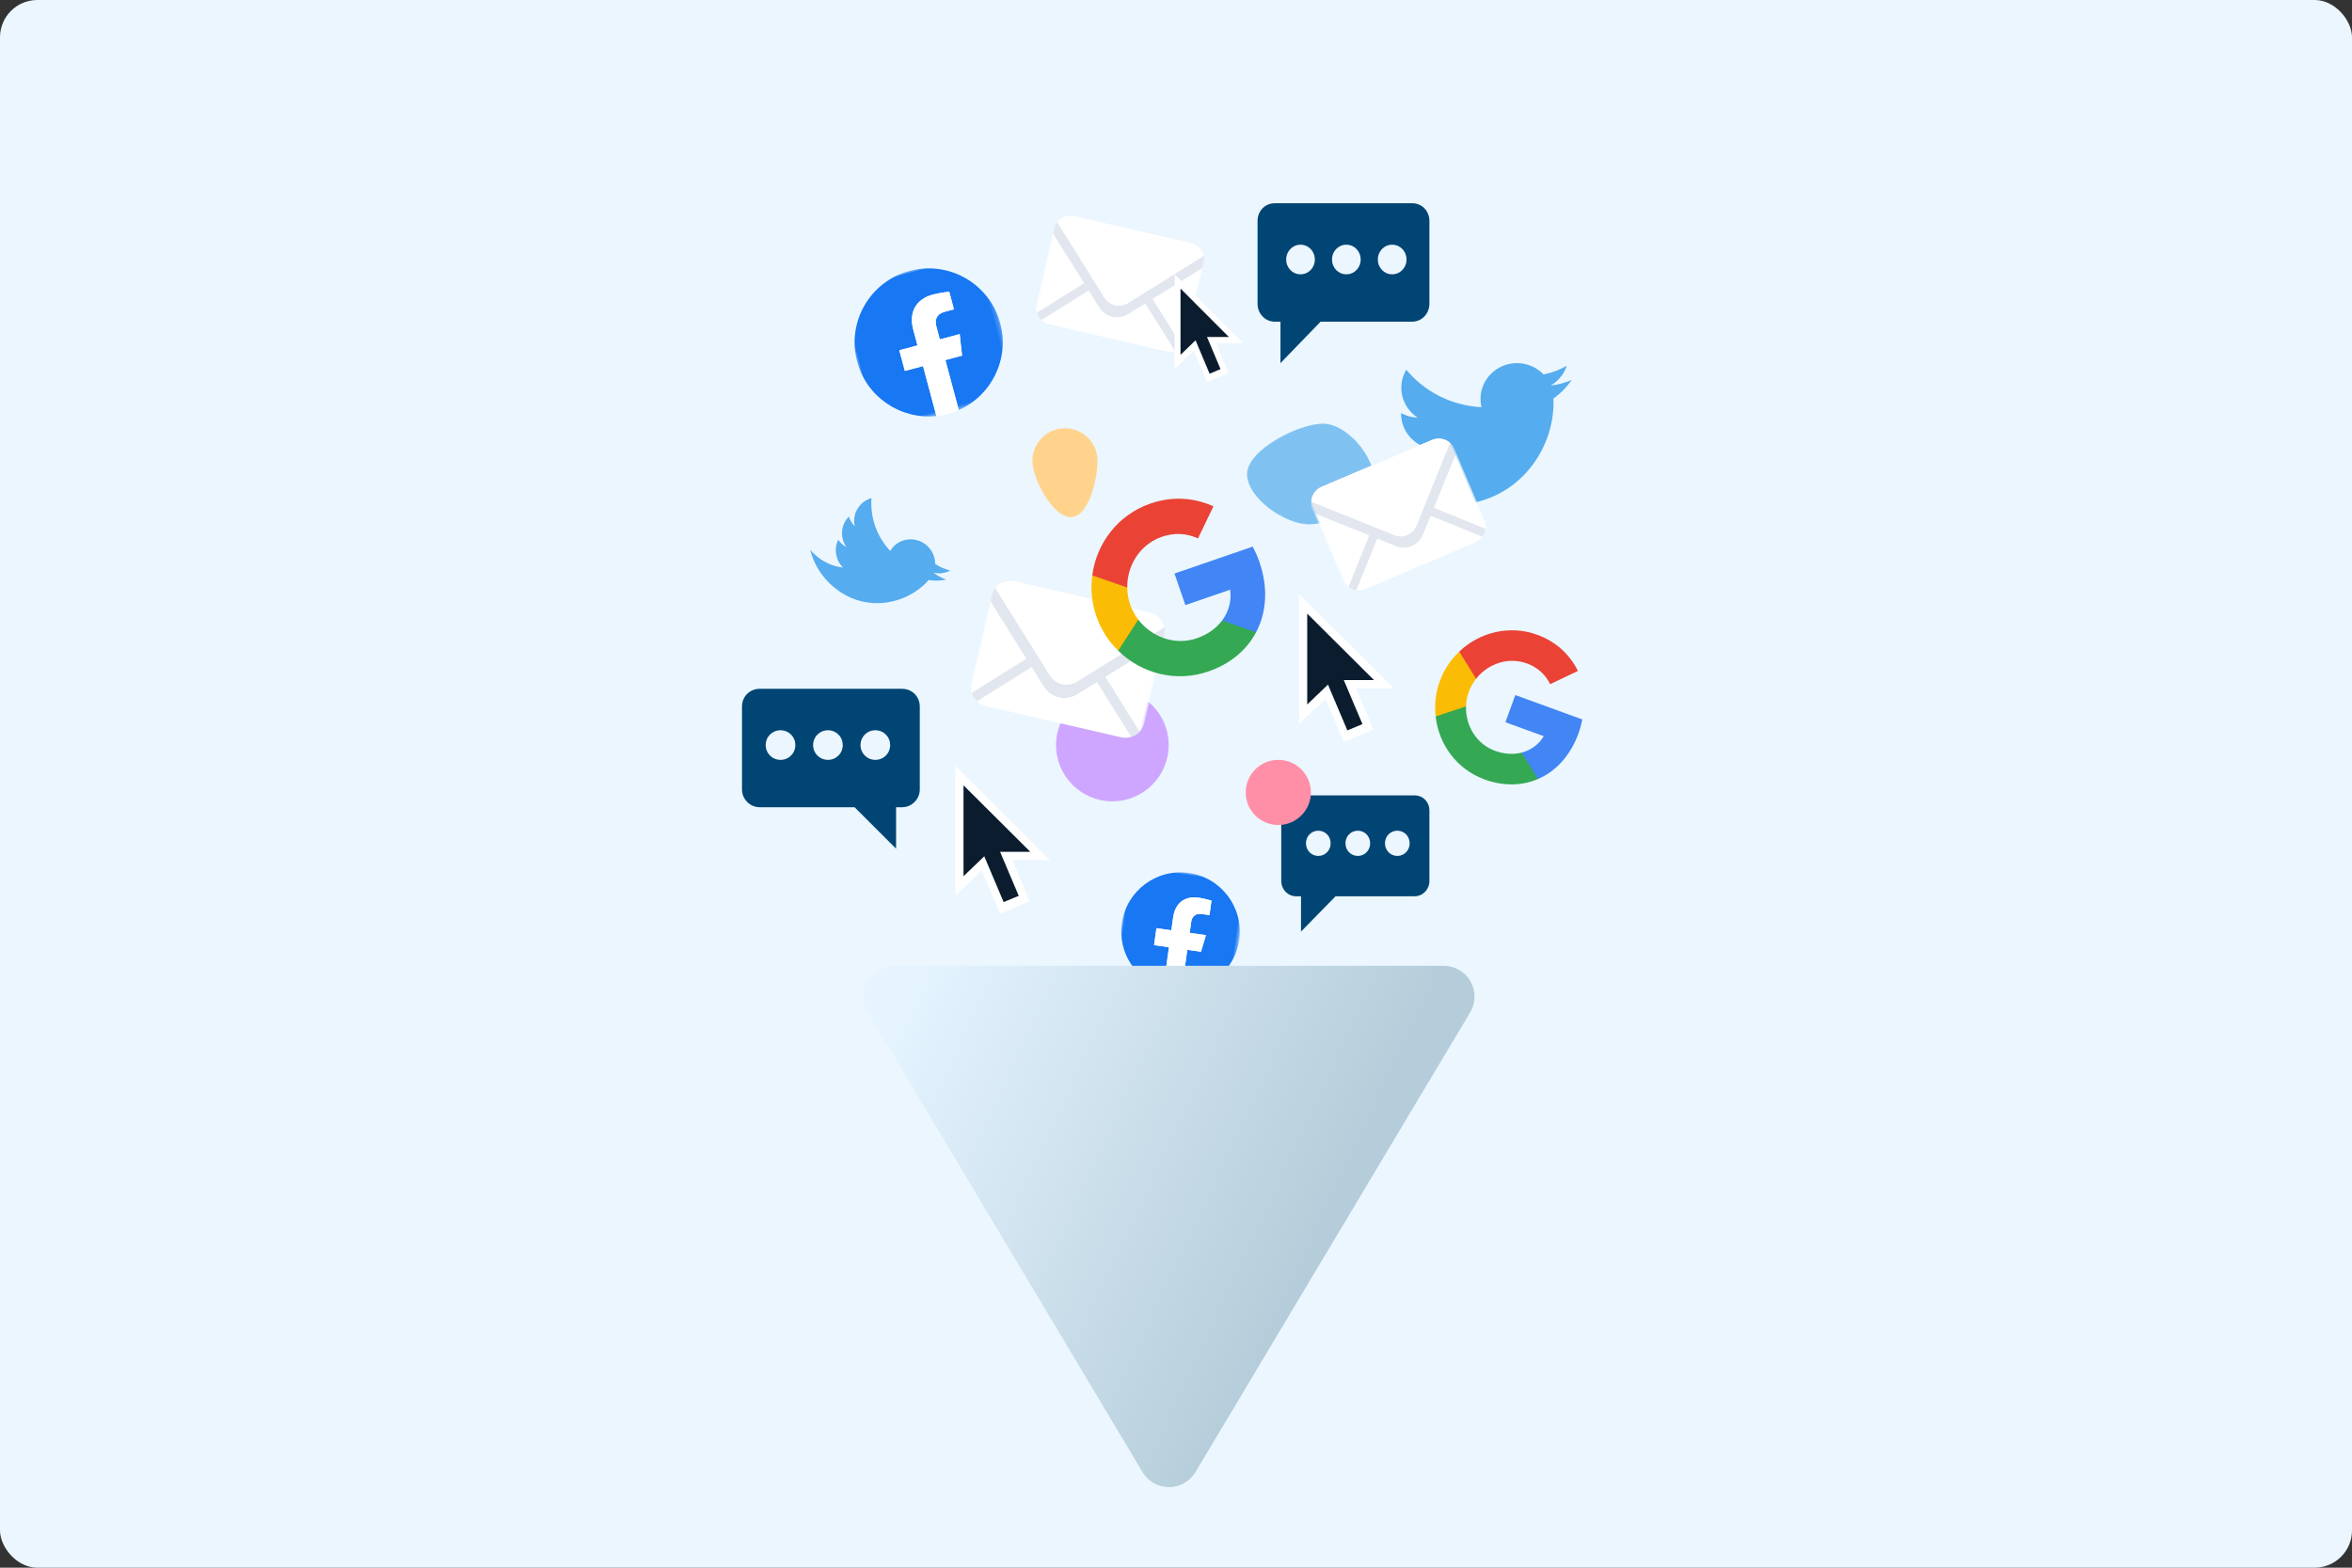 <?xml version="1.0" encoding="UTF-8"?>
<svg width="504px" height="336px" viewBox="0 0 504 336" version="1.1" xmlns="http://www.w3.org/2000/svg" xmlns:xlink="http://www.w3.org/1999/xlink">
    <rect x="0" y="0" width="504" height="336" fill="#333333" stroke="none"/>
    <title>636FA754-C46D-44D4-8FFE-2E1751EEB966</title>
    <defs>
        <rect id="path-1" x="0" y="0" width="504" height="336" rx="8"></rect>
        <polygon id="path-3" points="0 38.073 38.095 38.073 38.095 0 0 0"></polygon>
        <polygon id="path-5" points="0 32.997 33.016 32.997 33.016 0 0 0"></polygon>
        <polygon id="path-7" points="0 32.997 33.016 32.997 33.016 0 0 0"></polygon>
        <polygon id="path-9" points="0 0 31.746 0 31.746 31.535 0 31.535"></polygon>
        <polygon id="path-11" points="0 0 25.397 0 25.397 25.228 0 25.228"></polygon>
        <linearGradient x1="-1.957%" y1="71.655%" x2="71.596%" y2="42.255%" id="linearGradient-13">
            <stop stop-color="#E5F4FF" offset="0%"></stop>
            <stop stop-color="#B5CDDA" offset="100%"></stop>
        </linearGradient>
    </defs>
    <g id="Main-Feature-Pages" stroke="none" stroke-width="1" fill="none" fill-rule="evenodd">
        <g id="traffic" transform="translate(-649, -1478)">
            <g id="Group-5" transform="translate(128, 1478)">
                <g id="illustration-traffic-all" transform="translate(521, 0)">
                    <mask id="mask-2" fill="white">
                        <use xlink:href="#path-1"></use>
                    </mask>
                    <use id="Rectangle" fill="#EBF6FF" xlink:href="#path-1"></use>
                    <g id="Group-16" mask="url(#mask-2)">
                        <g transform="translate(159, 41)">
                            <g id="original-copy" stroke-width="1" fill="none" transform="translate(45.714, 123.129)">
                                <polygon id="Path" fill="#FFFFFF" fill-rule="nonzero" points="0 27.882 0 0 20.317 20.228 8.431 20.228 7.711 20.444"></polygon>
                                <polygon id="Path" fill="#FFFFFF" fill-rule="nonzero" points="15.924 29.055 9.605 31.728 1.398 12.422 7.859 9.719"></polygon>
                                <polygon id="Path" fill="#0A1C2E" fill-rule="nonzero" points="13.586 27.87 10.354 29.218 4.92 16.38 8.147 15.031"></polygon>
                                <polygon id="Path" fill="#0A1C2E" fill-rule="nonzero" points="1.753 4.191 1.753 23.669 6.957 18.679 7.707 18.437 16.065 18.437"></polygon>
                            </g>
                            <g id="original-copy-3" stroke-width="1" fill="none" transform="translate(119.365, 86.325)">
                                <polygon id="Path" fill="#FFFFFF" fill-rule="nonzero" points="0 27.882 0 0 20.317 20.228 8.431 20.228 7.711 20.444"></polygon>
                                <polygon id="Path" fill="#FFFFFF" fill-rule="nonzero" points="15.924 29.055 9.605 31.728 1.398 12.422 7.859 9.719"></polygon>
                                <polygon id="Path" fill="#0A1C2E" fill-rule="nonzero" points="13.586 27.87 10.354 29.218 4.92 16.38 8.147 15.031"></polygon>
                                <polygon id="Path" fill="#0A1C2E" fill-rule="nonzero" points="1.753 4.191 1.753 23.669 6.957 18.679 7.707 18.437 16.065 18.437"></polygon>
                            </g>
                            <ellipse id="Oval-Copy-6" fill="#CEA5FF" cx="79.365" cy="118.687" rx="12.064" ry="12.057"></ellipse>
                            <g id="original-copy-4" stroke-width="1" fill="none" transform="translate(139.683, 36.829)">
                                <path d="M38.095,3.604 C36.688,4.22 35.184,4.631 33.61,4.809 C35.226,3.864 36.466,2.357 37.051,0.562 C35.532,1.439 33.861,2.083 32.078,2.425 C30.657,0.932 28.624,0 26.381,0 C22.063,0 18.567,3.439 18.567,7.687 C18.567,8.289 18.637,8.879 18.776,9.44 C12.271,9.112 6.519,6.056 2.66,1.411 C1.992,2.549 1.602,3.864 1.602,5.275 C1.602,7.947 2.981,10.29 5.084,11.674 C3.803,11.633 2.605,11.29 1.546,10.715 C1.546,10.742 1.546,10.783 1.546,10.811 C1.546,14.537 4.234,17.634 7.814,18.346 C7.159,18.525 6.463,18.621 5.753,18.621 C5.251,18.621 4.764,18.566 4.276,18.484 C5.265,21.539 8.162,23.759 11.575,23.827 C8.901,25.882 5.53,27.116 1.866,27.116 C1.24,27.116 0.613,27.074 0,27.006 C3.454,29.184 7.563,30.459 11.979,30.459 C26.353,30.459 34.209,18.744 34.209,8.591 C34.209,8.262 34.195,7.92 34.181,7.591 C35.727,6.495 37.051,5.138 38.095,3.604 Z" id="Path" fill="#55ACEE" fill-rule="nonzero"></path>
                            </g>
                            <g id="g10" stroke-width="1" fill="none" transform="translate(69.841, 100.285) scale(-1, 1) rotate(-193) translate(-69.841, -100.285) translate(50.794, 81.248)">
                                <g id="g14-Clipped">
                                    <mask id="mask-4" fill="white">
                                        <use xlink:href="#path-3"></use>
                                    </mask>
                                    <g id="path18"></g>
                                    <g id="g14" mask="url(#mask-4)">
                                        <g transform="translate(0, 5.288)">
                                            <g id="g20" transform="translate(0, -0)">
                                                <path d="M38.095,4.23 C38.095,1.894 36.2,0 33.862,0 L4.233,0 C1.895,0 0,1.894 0,4.23 L0,23.267 C0,25.603 1.895,27.497 4.233,27.497 L33.862,27.497 C36.2,27.497 38.095,25.603 38.095,23.267 L38.095,4.23 Z" id="path22" fill="#FFFFFF" fill-rule="nonzero"></path>
                                            </g>
                                            <g id="g24" transform="translate(0.61, 0.609)">
                                                <path d="M12.035,13.525 L0.063,1.559 C0.035,1.53 0.024,1.493 0,1.464 C0.36,0.86 0.861,0.361 1.465,0 C1.495,0.024 1.531,0.035 1.56,0.062 L13.532,12.029 C13.945,12.443 13.945,13.11 13.532,13.525 C13.117,13.938 12.449,13.938 12.035,13.525" id="path26" fill="#E1E6EF" fill-rule="nonzero"></path>
                                            </g>
                                            <g id="g28" transform="translate(23.643, 0.609)">
                                                <path d="M13.842,1.464 C13.819,1.493 13.807,1.53 13.778,1.559 L1.808,13.525 C1.393,13.938 0.724,13.938 0.31,13.525 C-0.103,13.111 -0.103,12.443 0.31,12.029 L12.282,0.063 C12.31,0.035 12.347,0.024 12.377,0 C12.982,0.36 13.482,0.861 13.842,1.464" id="path30" fill="#E1E6EF" fill-rule="nonzero"></path>
                                            </g>
                                            <g id="g32" transform="translate(0, 5.346)">
                                                <path d="M33.862,22.152 L4.233,22.152 C1.895,22.152 0,20.258 0,17.921 L0,16.832 L15.374,1.502 C17.378,-0.501 20.652,-0.501 22.658,1.502 L38.095,16.854 L38.095,17.921 C38.095,20.258 36.2,22.152 33.862,22.152" id="path34" fill="#E1E6EF" fill-rule="nonzero"></path>
                                            </g>
                                            <g id="g36" transform="translate(0.429, 8.235)">
                                                <path d="M33.434,19.263 L3.804,19.263 C2.124,19.263 0.684,18.275 0,16.856 L15.625,1.239 C17.278,-0.413 19.96,-0.413 21.612,1.239 L37.238,16.856 C36.555,18.275 35.115,19.263 33.434,19.263" id="path38" fill="#FFFFFF" fill-rule="nonzero"></path>
                                            </g>
                                        </g>
                                    </g>
                                </g>
                            </g>
                            <g id="original-copy-5" stroke-width="1" fill="none" transform="translate(128.889, 19.696) scale(-1, 1) translate(-128.889, -19.696) translate(110.476, 2.563)">
                                <path d="M33.143,0 L3.683,0 C1.596,0 0,1.65 0,3.807 L0,21.575 C0,23.606 1.596,25.382 3.683,25.382 L23.323,25.382 L31.915,34.266 L31.915,25.382 L33.143,25.382 C35.23,25.382 36.825,23.606 36.825,21.575 L36.825,3.807 C36.825,1.65 35.23,0 33.143,0 Z M27.619,8.884 C29.338,8.884 30.688,10.28 30.688,12.057 C30.688,13.833 29.338,15.229 27.619,15.229 C25.901,15.229 24.55,13.833 24.55,12.057 C24.55,10.28 25.901,8.884 27.619,8.884 Z M7.979,15.229 C6.26,15.229 4.91,13.833 4.91,12.057 C4.91,10.28 6.26,8.884 7.979,8.884 C9.697,8.884 11.048,10.28 11.048,12.057 C11.048,13.833 9.697,15.229 7.979,15.229 Z M17.799,15.229 C16.08,15.229 14.73,13.833 14.73,12.057 C14.73,10.28 16.08,8.884 17.799,8.884 C19.517,8.884 20.868,10.28 20.868,12.057 C20.868,13.833 19.517,15.229 17.799,15.229 Z" id="Shape" fill="#004574" fill-rule="nonzero"></path>
                            </g>
                            <path d="M121.497,71.38 C126.662,71.38 135.524,67.195 135.524,62.034 C135.524,56.872 129.649,49.805 124.484,49.805 C119.319,49.805 108.226,55.431 108.226,60.592 C108.226,65.754 116.332,71.38 121.497,71.38 Z" id="Oval-Copy-7" fill="#7FC2F2"></path>
                            <g id="g10-copy" stroke-width="1" fill="none" transform="translate(140.705, 69.287) scale(-1, 1) rotate(-157) translate(-140.705, -69.287) translate(124.198, 52.788)">
                                <g id="g14-Clipped">
                                    <mask id="mask-6" fill="white">
                                        <use xlink:href="#path-5"></use>
                                    </mask>
                                    <g id="path18"></g>
                                    <g id="g14" mask="url(#mask-6)">
                                        <g transform="translate(0, 4.583)">
                                            <g id="g20">
                                                <path d="M33.016,3.666 C33.016,1.642 31.373,0 29.347,0 L3.668,0 C1.643,0 0,1.642 0,3.666 L0,20.165 C0,22.19 1.643,23.831 3.668,23.831 L29.347,23.831 C31.373,23.831 33.016,22.19 33.016,20.165 L33.016,3.666 Z" id="path22" fill="#FFFFFF" fill-rule="nonzero"></path>
                                            </g>
                                            <g id="g24" transform="translate(0.529, 0.528)">
                                                <path d="M10.43,11.721 L0.055,1.351 C0.03,1.326 0.021,1.294 0,1.269 C0.312,0.745 0.747,0.313 1.269,0 C1.296,0.021 1.327,0.03 1.352,0.054 L11.728,10.425 C12.086,10.784 12.086,11.362 11.728,11.721 C11.368,12.08 10.789,12.08 10.43,11.721" id="path26" fill="#E1E6EF" fill-rule="nonzero"></path>
                                            </g>
                                            <g id="g28" transform="translate(20.491, 0.528)">
                                                <path d="M11.996,1.269 C11.977,1.294 11.966,1.326 11.941,1.351 L1.567,11.721 C1.207,12.08 0.628,12.08 0.269,11.721 C-0.09,11.363 -0.09,10.784 0.269,10.425 L10.644,0.055 C10.669,0.03 10.701,0.021 10.727,2.03522224e-16 C11.251,0.312 11.684,0.746 11.996,1.269" id="path30" fill="#E1E6EF" fill-rule="nonzero"></path>
                                            </g>
                                            <g id="g32" transform="translate(-0, 4.633)">
                                                <path d="M29.347,19.198 L3.668,19.198 C1.643,19.198 0,17.557 0,15.532 L0,14.588 L13.324,1.302 C15.061,-0.434 17.898,-0.434 19.637,1.302 L33.016,14.607 L33.016,15.532 C33.016,17.557 31.373,19.198 29.347,19.198" id="path34" fill="#E1E6EF" fill-rule="nonzero"></path>
                                            </g>
                                            <g id="g36" transform="translate(0.371, 7.137)">
                                                <path d="M28.976,16.694 L3.297,16.694 C1.841,16.694 0.592,15.838 0,14.609 L13.542,1.074 C14.975,-0.358 17.299,-0.358 18.73,1.074 L32.273,14.609 C31.681,15.838 30.433,16.694 28.976,16.694" id="path38" fill="#FFFFFF" fill-rule="nonzero"></path>
                                            </g>
                                        </g>
                                    </g>
                                </g>
                            </g>
                            <g id="g10-copy-2" stroke-width="1" fill="none" transform="translate(81.023, 19.791) scale(-1, 1) rotate(-193) translate(-81.023, -19.791) translate(64.515, 3.293)">
                                <g id="g12" transform="translate(0, -0)">
                                    <g id="g14-Clipped" transform="translate(0, -0)">
                                        <mask id="mask-8" fill="white">
                                            <use xlink:href="#path-7"></use>
                                        </mask>
                                        <g id="path18"></g>
                                        <g id="g14" mask="url(#mask-8)">
                                            <g transform="translate(0, 4.583)">
                                                <g id="g20" transform="translate(0, 0)">
                                                    <path d="M33.016,3.666 C33.016,1.642 31.373,0 29.347,0 L3.668,0 C1.643,0 0,1.642 0,3.666 L0,20.165 C0,22.19 1.643,23.831 3.668,23.831 L29.347,23.831 C31.373,23.831 33.016,22.19 33.016,20.165 L33.016,3.666 Z" id="path22" fill="#FFFFFF" fill-rule="nonzero"></path>
                                                </g>
                                                <g id="g24" transform="translate(0.529, 0.528)">
                                                    <path d="M10.43,11.721 L0.055,1.351 C0.03,1.326 0.021,1.294 0,1.269 C0.312,0.745 0.747,0.313 1.269,0 C1.296,0.021 1.327,0.03 1.352,0.054 L11.728,10.425 C12.086,10.784 12.086,11.362 11.728,11.721 C11.368,12.08 10.789,12.08 10.43,11.721" id="path26" fill="#E1E6EF" fill-rule="nonzero"></path>
                                                </g>
                                                <g id="g28" transform="translate(20.491, 0.528)">
                                                    <path d="M11.996,1.269 C11.977,1.294 11.966,1.326 11.941,1.351 L1.567,11.721 C1.207,12.08 0.628,12.08 0.269,11.721 C-0.09,11.363 -0.09,10.784 0.269,10.425 L10.644,0.055 C10.669,0.03 10.701,0.021 10.727,2.03522224e-16 C11.251,0.312 11.684,0.746 11.996,1.269" id="path30" fill="#E1E6EF" fill-rule="nonzero"></path>
                                                </g>
                                                <g id="g32" transform="translate(-0, 4.633)">
                                                    <path d="M29.347,19.198 L3.668,19.198 C1.643,19.198 0,17.557 0,15.532 L0,14.588 L13.324,1.302 C15.061,-0.434 17.898,-0.434 19.637,1.302 L33.016,14.607 L33.016,15.532 C33.016,17.557 31.373,19.198 29.347,19.198" id="path34" fill="#E1E6EF" fill-rule="nonzero"></path>
                                                </g>
                                                <g id="g36" transform="translate(0.371, 7.137)">
                                                    <path d="M28.976,16.694 L3.297,16.694 C1.841,16.694 0.592,15.838 0,14.609 L13.542,1.074 C14.975,-0.358 17.299,-0.358 18.73,1.074 L32.273,14.609 C31.681,15.838 30.433,16.694 28.976,16.694" id="path38" fill="#FFFFFF" fill-rule="nonzero"></path>
                                                </g>
                                            </g>
                                        </g>
                                    </g>
                                </g>
                            </g>
                            <g id="original" stroke-width="1" fill="none" transform="translate(0, 106.63)">
                                <path d="M34.286,0 L3.81,0 C1.651,0 0,1.65 0,3.807 L0,21.575 C0,23.606 1.651,25.382 3.81,25.382 L24.127,25.382 L33.016,34.266 L33.016,25.382 L34.286,25.382 C36.444,25.382 38.095,23.606 38.095,21.575 L38.095,3.807 C38.095,1.65 36.444,0 34.286,0 Z M28.571,8.884 C30.349,8.884 31.746,10.28 31.746,12.057 C31.746,13.833 30.349,15.229 28.571,15.229 C26.794,15.229 25.397,13.833 25.397,12.057 C25.397,10.28 26.794,8.884 28.571,8.884 Z M8.254,15.229 C6.476,15.229 5.079,13.833 5.079,12.057 C5.079,10.28 6.476,8.884 8.254,8.884 C10.032,8.884 11.429,10.28 11.429,12.057 C11.429,13.833 10.032,15.229 8.254,15.229 Z M18.413,15.229 C16.635,15.229 15.238,13.833 15.238,12.057 C15.238,10.28 16.635,8.884 18.413,8.884 C20.191,8.884 21.587,10.28 21.587,12.057 C21.587,13.833 20.191,15.229 18.413,15.229 Z" id="Shape" fill="#004574" fill-rule="nonzero"></path>
                            </g>
                            <g id="original" stroke-width="1" fill="none" transform="translate(92.699, 17.792)">
                                <polygon id="Path" fill="#FFFFFF" fill-rule="nonzero" points="0 20.325 0 0 14.719 14.746 6.108 14.746 5.586 14.903"></polygon>
                                <polygon id="Path" fill="#FFFFFF" fill-rule="nonzero" points="11.536 21.181 6.958 23.129 1.013 9.056 5.693 7.085"></polygon>
                                <polygon id="Path" fill="#0A1C2E" fill-rule="nonzero" points="9.843 20.317 7.501 21.299 3.564 11.941 5.902 10.957"></polygon>
                                <polygon id="Path" fill="#0A1C2E" fill-rule="nonzero" points="1.27 3.055 1.27 17.254 5.04 13.616 5.584 13.44 11.638 13.44"></polygon>
                            </g>
                            <g id="original" stroke-width="1" fill="none" transform="translate(29.206, 79.979) rotate(44) translate(-29.206, -79.979) translate(16.508, 69.826)">
                                <path d="M25.397,2.402 C24.459,2.813 23.456,3.087 22.407,3.206 C23.484,2.576 24.31,1.571 24.7,0.375 C23.688,0.959 22.574,1.388 21.385,1.617 C20.438,0.621 19.082,0 17.587,0 C14.709,0 12.378,2.293 12.378,5.124 C12.378,5.526 12.424,5.919 12.517,6.294 C8.181,6.074 4.346,4.037 1.774,0.941 C1.328,1.699 1.068,2.576 1.068,3.517 C1.068,5.298 1.987,6.86 3.389,7.783 C2.535,7.755 1.736,7.527 1.031,7.143 C1.031,7.161 1.031,7.189 1.031,7.207 C1.031,9.692 2.823,11.756 5.209,12.231 C4.773,12.35 4.309,12.414 3.835,12.414 C3.501,12.414 3.176,12.377 2.851,12.322 C3.51,14.359 5.442,15.839 7.717,15.885 C5.934,17.255 3.686,18.077 1.244,18.077 C0.826,18.077 0.409,18.05 -8.24751224e-16,18.004 C2.303,19.456 5.042,20.306 7.986,20.306 C17.569,20.306 22.806,12.496 22.806,5.727 C22.806,5.508 22.797,5.28 22.788,5.06 C23.818,4.33 24.7,3.425 25.397,2.402 Z" id="Path" fill="#55ACEE" fill-rule="nonzero"></path>
                            </g>
                            <g id="original-copy-2" stroke-width="1" fill="none" transform="translate(131.429, 144.069) scale(-1, 1) translate(-131.429, -144.069) translate(115.556, 129.474)">
                                <path d="M28.571,0 L3.175,0 C1.376,0 0,1.405 0,3.243 L0,18.379 C0,20.108 1.376,21.622 3.175,21.622 L20.106,21.622 L27.513,29.19 L27.513,21.622 L28.571,21.622 C30.37,21.622 31.746,20.108 31.746,18.379 L31.746,3.243 C31.746,1.405 30.37,0 28.571,0 Z M23.81,7.568 C25.291,7.568 26.455,8.757 26.455,10.27 C26.455,11.784 25.291,12.973 23.81,12.973 C22.328,12.973 21.164,11.784 21.164,10.27 C21.164,8.757 22.328,7.568 23.81,7.568 Z M6.878,12.973 C5.397,12.973 4.233,11.784 4.233,10.27 C4.233,8.757 5.397,7.568 6.878,7.568 C8.36,7.568 9.524,8.757 9.524,10.27 C9.524,11.784 8.36,12.973 6.878,12.973 Z M15.344,12.973 C13.862,12.973 12.698,11.784 12.698,10.27 C12.698,8.757 13.862,7.568 15.344,7.568 C16.825,7.568 17.989,8.757 17.989,10.27 C17.989,11.784 16.825,12.973 15.344,12.973 Z" id="Shape" fill="#004574" fill-rule="nonzero"></path>
                            </g>
                            <g id="f_logo_RGB-Blue_1024" stroke-width="1" fill="none" transform="translate(40, 32.387) rotate(-15) translate(-40, -32.387) translate(24.127, 16.523)">
                                <g id="Group-3" transform="translate(-0, 0)">
                                    <mask id="mask-10" fill="white">
                                        <use xlink:href="#path-9"></use>
                                    </mask>
                                    <g id="Clip-2"></g>
                                    <path d="M31.746,15.863 C31.746,7.102 24.639,-0.001 15.872,-0.001 C7.105,-0.001 -0.002,7.102 -0.002,15.863 C-0.002,23.782 5.803,30.345 13.392,31.535 L13.392,20.449 L9.361,20.449 L9.361,15.863 L13.392,15.863 L13.392,12.368 C13.392,8.392 15.762,6.196 19.388,6.196 C21.124,6.196 22.941,6.506 22.941,6.506 L22.941,10.41 L20.939,10.41 C18.967,10.41 18.352,11.633 18.352,12.887 L18.352,15.863 L22.755,15.863 L22.051,20.449 L18.352,20.449 L18.352,31.535 C25.941,30.345 31.746,23.782 31.746,15.863" id="Fill-1" fill="#1877F2" mask="url(#mask-10)"></path>
                                </g>
                                <path d="M22.051,20.449 L22.755,15.863 L18.352,15.863 L18.352,12.887 C18.352,11.633 18.967,10.41 20.939,10.41 L22.941,10.41 L22.941,6.506 C22.941,6.506 21.124,6.196 19.388,6.196 C15.762,6.196 13.392,8.392 13.392,12.368 L13.392,15.863 L9.361,15.863 L9.361,20.449 L13.392,20.449 L13.392,31.535 C14.2,31.662 15.028,31.728 15.872,31.728 C16.716,31.728 17.544,31.662 18.352,31.535 L18.352,20.449 L22.051,20.449" id="Fill-4" fill="#FFFFFF"></path>
                            </g>
                            <g id="f_logo_RGB-Blue_1024-Copy" stroke-width="1" fill="none" transform="translate(93.968, 158.664) rotate(8) translate(-93.968, -158.664) translate(81.27, 145.973)">
                                <g id="Group-3">
                                    <mask id="mask-12" fill="white">
                                        <use xlink:href="#path-11"></use>
                                    </mask>
                                    <g id="Clip-2"></g>
                                    <path d="M25.397,12.691 C25.397,5.681 19.711,-0.001 12.698,-0.001 C5.684,-0.001 -0.001,5.681 -0.001,12.691 C-0.001,19.025 4.642,24.276 10.713,25.228 L10.713,16.359 L7.489,16.359 L7.489,12.691 L10.713,12.691 L10.713,9.895 C10.713,6.714 12.609,4.957 15.51,4.957 C16.9,4.957 18.353,5.205 18.353,5.205 L18.353,8.328 L16.751,8.328 C15.174,8.328 14.682,9.306 14.682,10.31 L14.682,12.691 L18.204,12.691 L17.641,16.359 L14.682,16.359 L14.682,25.228 C20.753,24.276 25.397,19.025 25.397,12.691" id="Fill-1" fill="#1877F2" mask="url(#mask-12)"></path>
                                </g>
                                <path d="M17.641,16.359 L18.204,12.691 L14.682,12.691 L14.682,10.31 C14.682,9.306 15.174,8.328 16.751,8.328 L18.353,8.328 L18.353,5.205 C18.353,5.205 16.9,4.957 15.51,4.957 C12.609,4.957 10.713,6.714 10.713,9.895 L10.713,12.691 L7.489,12.691 L7.489,16.359 L10.713,16.359 L10.713,25.228 C11.36,25.329 12.023,25.382 12.698,25.382 C13.373,25.382 14.035,25.329 14.682,25.228 L14.682,16.359 L17.641,16.359" id="Fill-4" fill="#FFFFFF"></path>
                            </g>
                            <g id="Google__G__Logo" stroke-width="1" fill="none" transform="translate(164.445, 110.438) rotate(20) translate(-164.445, -110.438) translate(148.572, 93.939)">
                                <path d="M31.746,16.87 C31.746,15.784 31.651,14.752 31.489,13.749 L16.218,13.749 L16.218,19.949 L24.962,19.949 C24.57,21.984 23.421,23.703 21.718,24.871 L21.718,28.996 L26.935,28.996 C29.989,26.123 31.746,21.888 31.746,16.87 Z" id="Path" fill="#4285F4" fill-rule="nonzero"></path>
                                <path d="M16.218,32.997 C20.596,32.997 24.259,31.512 26.935,28.996 L21.718,24.871 C20.259,25.861 18.407,26.466 16.218,26.466 C11.988,26.466 8.406,23.565 7.122,19.647 L1.743,19.647 L1.743,23.895 C4.406,29.285 9.879,32.997 16.218,32.997 Z" id="Path" fill="#34A853" fill-rule="nonzero"></path>
                                <path d="M7.122,19.647 C6.784,18.657 6.609,17.598 6.609,16.498 C6.609,15.399 6.798,14.34 7.122,13.35 L7.122,9.102 L1.743,9.102 C0.635,11.329 0,13.831 0,16.498 C0,19.166 0.635,21.668 1.743,23.895 L7.122,19.647 Z" id="Path" fill="#FBBC05" fill-rule="nonzero"></path>
                                <path d="M16.218,6.531 C18.61,6.531 20.745,7.369 22.434,9.005 L27.056,4.303 C24.259,1.636 20.596,-2.27760307e-13 16.218,-2.27760307e-13 C9.879,-2.27760307e-13 4.406,3.712 1.743,9.102 L7.122,13.35 C8.406,9.432 11.988,6.531 16.218,6.531 Z" id="Path" fill="#EA4335" fill-rule="nonzero"></path>
                            </g>
                            <g id="Google__G__Logo-Copy" stroke-width="1" fill="none" transform="translate(93.333, 85.055) rotate(-19) translate(-93.333, -85.055) translate(74.921, 66.019)">
                                <path d="M36.825,19.465 C36.825,18.212 36.716,17.022 36.528,15.864 L18.812,15.864 L18.812,23.019 L28.956,23.019 C28.501,25.366 27.168,27.349 25.193,28.698 L25.193,33.457 L31.244,33.457 C34.787,30.141 36.825,25.255 36.825,19.465 Z" id="Path" fill="#4285F4" fill-rule="nonzero"></path>
                                <path d="M18.812,38.073 C23.892,38.073 28.14,36.36 31.244,33.457 L25.193,28.698 C23.5,29.84 21.352,30.538 18.812,30.538 C13.906,30.538 9.751,27.191 8.262,22.67 L2.022,22.67 L2.022,27.572 C5.111,33.79 11.46,38.073 18.812,38.073 Z" id="Path" fill="#34A853" fill-rule="nonzero"></path>
                                <path d="M8.262,22.67 C7.87,21.527 7.666,20.306 7.666,19.037 C7.666,17.768 7.886,16.546 8.262,15.404 L8.262,10.502 L2.022,10.502 C0.737,13.072 -1.82102222e-12,15.959 -1.82102222e-12,19.037 C-1.82102222e-12,22.114 0.737,25.002 2.022,27.572 L8.262,22.67 Z" id="Path" fill="#FBBC05" fill-rule="nonzero"></path>
                                <path d="M18.812,7.535 C21.587,7.535 24.064,8.503 26.024,10.391 L31.386,4.965 C28.14,1.888 23.892,0 18.812,0 C11.46,0 5.111,4.283 2.022,10.502 L8.262,15.404 C9.751,10.883 13.906,7.535 18.812,7.535 Z" id="Path" fill="#EA4335" fill-rule="nonzero"></path>
                            </g>
                            <ellipse id="Oval" fill="#FF8FA7" cx="114.921" cy="128.84" rx="6.984" ry="6.98"></ellipse>
                            <path d="M70.443,69.826 C74.3,69.826 76.191,61.624 76.191,57.769 C76.191,53.914 73.064,50.789 69.206,50.789 C65.349,50.789 62.222,53.914 62.222,57.769 C62.222,61.624 66.586,69.826 70.443,69.826 Z" id="Oval-Copy-2" fill="#FFD38B"></path>
                        </g>
                    </g>
                    <path d="M256.166,216.483 L315.034,315.015 C316.904,318.144 315.883,322.196 312.754,324.066 C311.73,324.677 310.561,325 309.369,325 L191.631,325 C187.986,325 185.031,322.045 185.031,318.4 C185.031,317.208 185.354,316.038 185.966,315.015 L244.834,216.483 C246.704,213.354 250.756,212.333 253.885,214.202 C254.822,214.762 255.606,215.546 256.166,216.483 Z" id="Triangle" fill="url(#linearGradient-13)" mask="url(#mask-2)" transform="translate(250.5, 266) scale(1, -1) translate(-250.5, -266) "></path>
                </g>
            </g>
        </g>
    </g>
</svg>